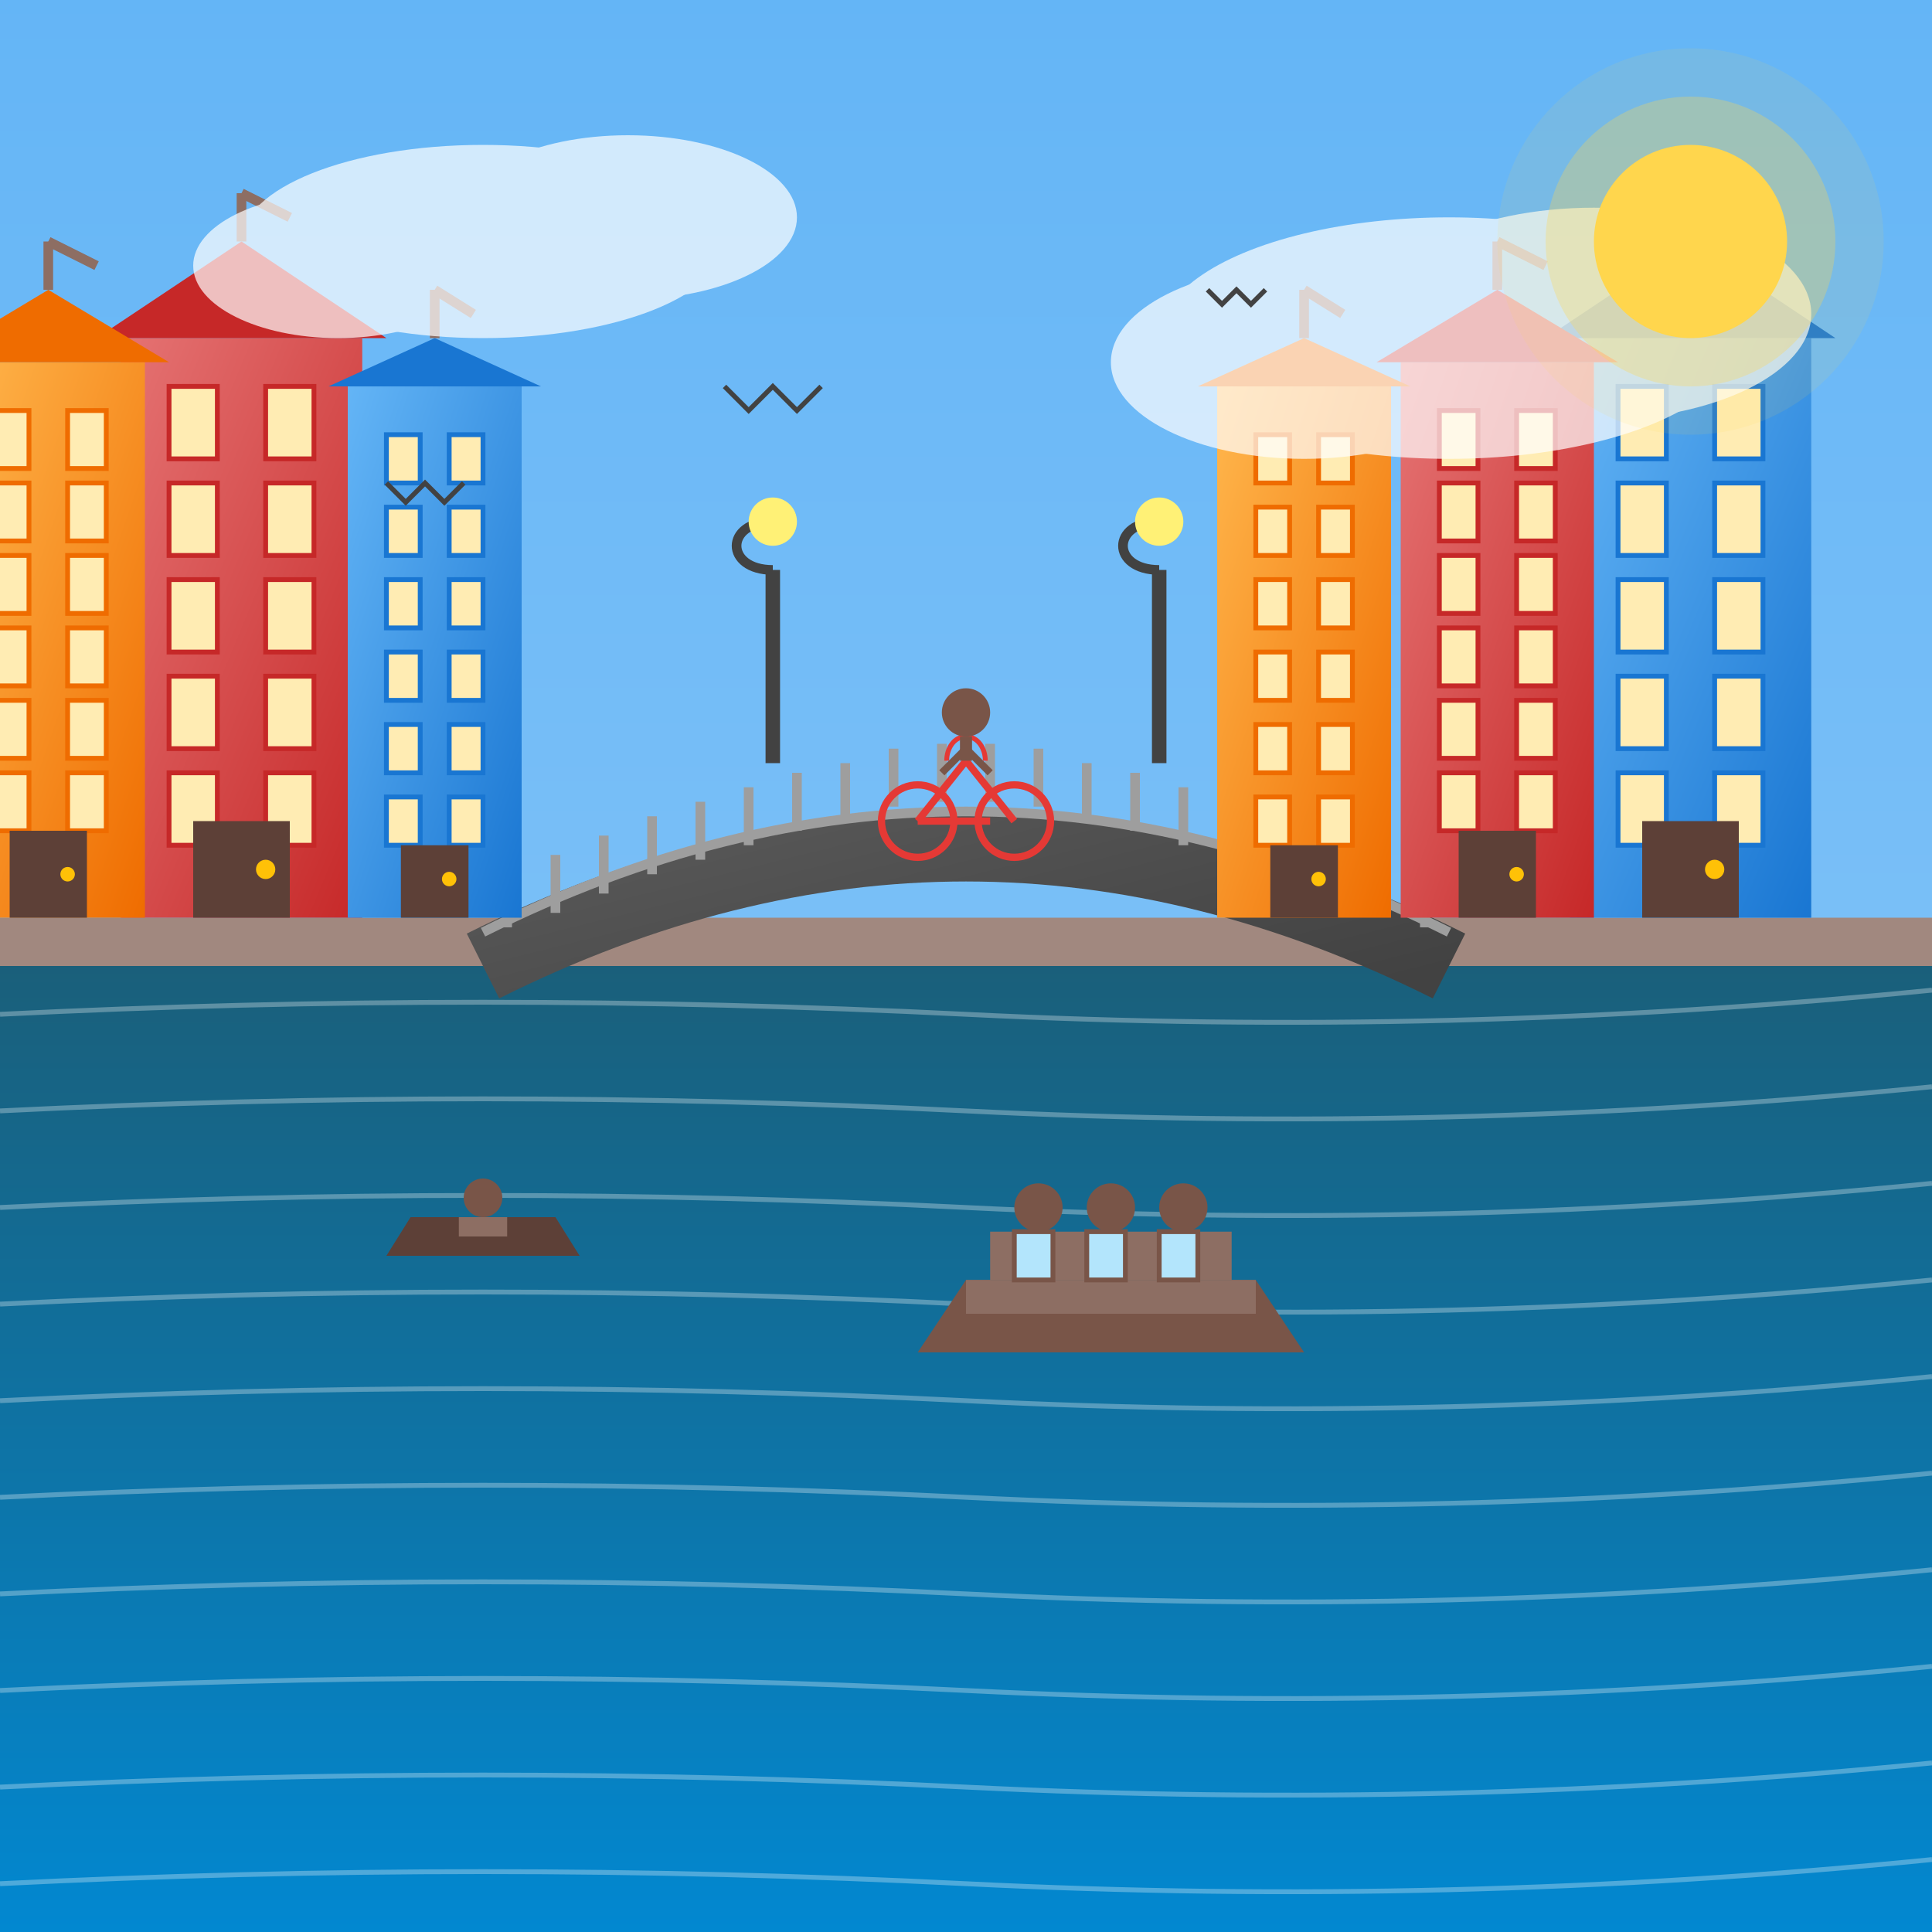 <svg xmlns="http://www.w3.org/2000/svg" width="400" height="400" viewBox="0 0 400 400">
  <rect x="0" y="0" width="400" height="400" fill="#333333" stroke="none"/>
  <defs>
    <linearGradient id="sky-gradient" x1="0%" y1="0%" x2="0%" y2="100%">
      <stop offset="0%" stop-color="#64B5F6" />
      <stop offset="100%" stop-color="#90CAF9" />
    </linearGradient>
    <linearGradient id="canal-gradient" x1="0%" y1="0%" x2="0%" y2="100%">
      <stop offset="0%" stop-color="#1A5F7A" />
      <stop offset="100%" stop-color="#0288D1" />
    </linearGradient>
    <linearGradient id="house-gradient-1" x1="0%" y1="0%" x2="100%" y2="100%">
      <stop offset="0%" stop-color="#E57373" />
      <stop offset="100%" stop-color="#C62828" />
    </linearGradient>
    <linearGradient id="house-gradient-2" x1="0%" y1="0%" x2="100%" y2="100%">
      <stop offset="0%" stop-color="#FFB74D" />
      <stop offset="100%" stop-color="#EF6C00" />
    </linearGradient>
    <linearGradient id="house-gradient-3" x1="0%" y1="0%" x2="100%" y2="100%">
      <stop offset="0%" stop-color="#64B5F6" />
      <stop offset="100%" stop-color="#1976D2" />
    </linearGradient>
    <linearGradient id="bridge-gradient" x1="0%" y1="0%" x2="100%" y2="100%">
      <stop offset="0%" stop-color="#616161" />
      <stop offset="100%" stop-color="#424242" />
    </linearGradient>
  </defs>
  
  <!-- Background -->
  <rect width="400" height="400" fill="url(#sky-gradient)" />
  
  <!-- Canal -->
  <rect x="0" y="200" width="400" height="200" fill="url(#canal-gradient)" />
  <path d="M0,210 Q100,205 200,210 T400,205" stroke="white" fill="none" stroke-width="1" opacity="0.3" />
  <path d="M0,230 Q100,225 200,230 T400,225" stroke="white" fill="none" stroke-width="1" opacity="0.3" />
  <path d="M0,250 Q100,245 200,250 T400,245" stroke="white" fill="none" stroke-width="1" opacity="0.3" />
  <path d="M0,270 Q100,265 200,270 T400,265" stroke="white" fill="none" stroke-width="1" opacity="0.3" />
  <path d="M0,290 Q100,285 200,290 T400,285" stroke="white" fill="none" stroke-width="1" opacity="0.3" />
  <path d="M0,310 Q100,305 200,310 T400,305" stroke="white" fill="none" stroke-width="1" opacity="0.3" />
  <path d="M0,330 Q100,325 200,330 T400,325" stroke="white" fill="none" stroke-width="1" opacity="0.3" />
  <path d="M0,350 Q100,345 200,350 T400,345" stroke="white" fill="none" stroke-width="1" opacity="0.3" />
  <path d="M0,370 Q100,365 200,370 T400,365" stroke="white" fill="none" stroke-width="1" opacity="0.3" />
  <path d="M0,390 Q100,385 200,390 T400,385" stroke="white" fill="none" stroke-width="1" opacity="0.3" />
  
  <!-- Canal banks -->
  <rect x="0" y="190" width="400" height="10" fill="#A1887F" />
  
  <!-- Bridge -->
  <g transform="translate(200, 200)">
    <path d="M-100,0 Q0,-50 100,0" stroke="url(#bridge-gradient)" stroke-width="15" fill="none" />
    
    <!-- Bridge railings -->
    <path d="M-100,-7 Q0,-57 100,-7" stroke="#9E9E9E" stroke-width="2" fill="none" />
    <line x1="-95" y1="-8" x2="-95" y2="-20" stroke="#9E9E9E" stroke-width="2" />
    <line x1="-85" y1="-11" x2="-85" y2="-23" stroke="#9E9E9E" stroke-width="2" />
    <line x1="-75" y1="-15" x2="-75" y2="-27" stroke="#9E9E9E" stroke-width="2" />
    <line x1="-65" y1="-19" x2="-65" y2="-31" stroke="#9E9E9E" stroke-width="2" />
    <line x1="-55" y1="-22" x2="-55" y2="-34" stroke="#9E9E9E" stroke-width="2" />
    <line x1="-45" y1="-25" x2="-45" y2="-37" stroke="#9E9E9E" stroke-width="2" />
    <line x1="-35" y1="-28" x2="-35" y2="-40" stroke="#9E9E9E" stroke-width="2" />
    <line x1="-25" y1="-30" x2="-25" y2="-42" stroke="#9E9E9E" stroke-width="2" />
    <line x1="-15" y1="-33" x2="-15" y2="-45" stroke="#9E9E9E" stroke-width="2" />
    <line x1="-5" y1="-34" x2="-5" y2="-46" stroke="#9E9E9E" stroke-width="2" />
    <line x1="5" y1="-34" x2="5" y2="-46" stroke="#9E9E9E" stroke-width="2" />
    <line x1="15" y1="-33" x2="15" y2="-45" stroke="#9E9E9E" stroke-width="2" />
    <line x1="25" y1="-30" x2="25" y2="-42" stroke="#9E9E9E" stroke-width="2" />
    <line x1="35" y1="-28" x2="35" y2="-40" stroke="#9E9E9E" stroke-width="2" />
    <line x1="45" y1="-25" x2="45" y2="-37" stroke="#9E9E9E" stroke-width="2" />
    <line x1="55" y1="-22" x2="55" y2="-34" stroke="#9E9E9E" stroke-width="2" />
    <line x1="65" y1="-19" x2="65" y2="-31" stroke="#9E9E9E" stroke-width="2" />
    <line x1="75" y1="-15" x2="75" y2="-27" stroke="#9E9E9E" stroke-width="2" />
    <line x1="85" y1="-11" x2="85" y2="-23" stroke="#9E9E9E" stroke-width="2" />
    <line x1="95" y1="-8" x2="95" y2="-20" stroke="#9E9E9E" stroke-width="2" />
  </g>
  
  <!-- Amsterdam houses - Left side -->
  <g transform="translate(50, 130)">
    <!-- House 1 -->
    <rect x="-25" y="-60" width="50" height="120" fill="url(#house-gradient-1)" />
    <polygon points="-30,-60 30,-60 0,-80" fill="#C62828" />
    <rect x="-15" y="-50" width="10" height="15" fill="#FFECB3" stroke="#C62828" stroke-width="1" />
    <rect x="5" y="-50" width="10" height="15" fill="#FFECB3" stroke="#C62828" stroke-width="1" />
    <rect x="-15" y="-30" width="10" height="15" fill="#FFECB3" stroke="#C62828" stroke-width="1" />
    <rect x="5" y="-30" width="10" height="15" fill="#FFECB3" stroke="#C62828" stroke-width="1" />
    <rect x="-15" y="-10" width="10" height="15" fill="#FFECB3" stroke="#C62828" stroke-width="1" />
    <rect x="5" y="-10" width="10" height="15" fill="#FFECB3" stroke="#C62828" stroke-width="1" />
    <rect x="-15" y="10" width="10" height="15" fill="#FFECB3" stroke="#C62828" stroke-width="1" />
    <rect x="5" y="10" width="10" height="15" fill="#FFECB3" stroke="#C62828" stroke-width="1" />
    <rect x="-15" y="30" width="10" height="15" fill="#FFECB3" stroke="#C62828" stroke-width="1" />
    <rect x="5" y="30" width="10" height="15" fill="#FFECB3" stroke="#C62828" stroke-width="1" />
    
    <!-- Hook at the top for lifting furniture -->
    <line x1="0" y1="-80" x2="0" y2="-90" stroke="#8D6E63" stroke-width="2" />
    <path d="M0,-90 L10,-85" stroke="#8D6E63" stroke-width="2" fill="none" />
    
    <!-- Door -->
    <rect x="-10" y="40" width="20" height="20" fill="#5D4037" />
    <circle cx="5" cy="50" r="2" fill="#FFC107" />
    
    <!-- House 2 -->
    <g transform="translate(-40, 5)">
      <rect x="-20" y="-60" width="40" height="115" fill="url(#house-gradient-2)" />
      <polygon points="-25,-60 25,-60 0,-75" fill="#EF6C00" />
      <rect x="-12" y="-50" width="8" height="12" fill="#FFECB3" stroke="#EF6C00" stroke-width="1" />
      <rect x="4" y="-50" width="8" height="12" fill="#FFECB3" stroke="#EF6C00" stroke-width="1" />
      <rect x="-12" y="-35" width="8" height="12" fill="#FFECB3" stroke="#EF6C00" stroke-width="1" />
      <rect x="4" y="-35" width="8" height="12" fill="#FFECB3" stroke="#EF6C00" stroke-width="1" />
      <rect x="-12" y="-20" width="8" height="12" fill="#FFECB3" stroke="#EF6C00" stroke-width="1" />
      <rect x="4" y="-20" width="8" height="12" fill="#FFECB3" stroke="#EF6C00" stroke-width="1" />
      <rect x="-12" y="-5" width="8" height="12" fill="#FFECB3" stroke="#EF6C00" stroke-width="1" />
      <rect x="4" y="-5" width="8" height="12" fill="#FFECB3" stroke="#EF6C00" stroke-width="1" />
      <rect x="-12" y="10" width="8" height="12" fill="#FFECB3" stroke="#EF6C00" stroke-width="1" />
      <rect x="4" y="10" width="8" height="12" fill="#FFECB3" stroke="#EF6C00" stroke-width="1" />
      <rect x="-12" y="25" width="8" height="12" fill="#FFECB3" stroke="#EF6C00" stroke-width="1" />
      <rect x="4" y="25" width="8" height="12" fill="#FFECB3" stroke="#EF6C00" stroke-width="1" />
      
      <!-- Hook at the top for lifting furniture -->
      <line x1="0" y1="-75" x2="0" y2="-85" stroke="#8D6E63" stroke-width="2" />
      <path d="M0,-85 L10,-80" stroke="#8D6E63" stroke-width="2" fill="none" />
      
      <!-- Door -->
      <rect x="-8" y="37" width="16" height="18" fill="#5D4037" />
      <circle cx="4" cy="46" r="1.5" fill="#FFC107" />
    </g>
    
    <!-- House 3 -->
    <g transform="translate(40, 10)">
      <rect x="-18" y="-60" width="36" height="110" fill="url(#house-gradient-3)" />
      <polygon points="-22,-60 22,-60 0,-70" fill="#1976D2" />
      <rect x="-10" y="-50" width="7" height="10" fill="#FFECB3" stroke="#1976D2" stroke-width="1" />
      <rect x="3" y="-50" width="7" height="10" fill="#FFECB3" stroke="#1976D2" stroke-width="1" />
      <rect x="-10" y="-35" width="7" height="10" fill="#FFECB3" stroke="#1976D2" stroke-width="1" />
      <rect x="3" y="-35" width="7" height="10" fill="#FFECB3" stroke="#1976D2" stroke-width="1" />
      <rect x="-10" y="-20" width="7" height="10" fill="#FFECB3" stroke="#1976D2" stroke-width="1" />
      <rect x="3" y="-20" width="7" height="10" fill="#FFECB3" stroke="#1976D2" stroke-width="1" />
      <rect x="-10" y="-5" width="7" height="10" fill="#FFECB3" stroke="#1976D2" stroke-width="1" />
      <rect x="3" y="-5" width="7" height="10" fill="#FFECB3" stroke="#1976D2" stroke-width="1" />
      <rect x="-10" y="10" width="7" height="10" fill="#FFECB3" stroke="#1976D2" stroke-width="1" />
      <rect x="3" y="10" width="7" height="10" fill="#FFECB3" stroke="#1976D2" stroke-width="1" />
      <rect x="-10" y="25" width="7" height="10" fill="#FFECB3" stroke="#1976D2" stroke-width="1" />
      <rect x="3" y="25" width="7" height="10" fill="#FFECB3" stroke="#1976D2" stroke-width="1" />
      
      <!-- Hook at the top for lifting furniture -->
      <line x1="0" y1="-70" x2="0" y2="-80" stroke="#8D6E63" stroke-width="2" />
      <path d="M0,-80 L8,-75" stroke="#8D6E63" stroke-width="2" fill="none" />
      
      <!-- Door -->
      <rect x="-7" y="35" width="14" height="15" fill="#5D4037" />
      <circle cx="3" cy="42" r="1.5" fill="#FFC107" />
    </g>
  </g>
  
  <!-- Amsterdam houses - Right side -->
  <g transform="translate(350, 130)">
    <!-- House 1 -->
    <rect x="-25" y="-60" width="50" height="120" fill="url(#house-gradient-3)" />
    <polygon points="-30,-60 30,-60 0,-80" fill="#1976D2" />
    <rect x="-15" y="-50" width="10" height="15" fill="#FFECB3" stroke="#1976D2" stroke-width="1" />
    <rect x="5" y="-50" width="10" height="15" fill="#FFECB3" stroke="#1976D2" stroke-width="1" />
    <rect x="-15" y="-30" width="10" height="15" fill="#FFECB3" stroke="#1976D2" stroke-width="1" />
    <rect x="5" y="-30" width="10" height="15" fill="#FFECB3" stroke="#1976D2" stroke-width="1" />
    <rect x="-15" y="-10" width="10" height="15" fill="#FFECB3" stroke="#1976D2" stroke-width="1" />
    <rect x="5" y="-10" width="10" height="15" fill="#FFECB3" stroke="#1976D2" stroke-width="1" />
    <rect x="-15" y="10" width="10" height="15" fill="#FFECB3" stroke="#1976D2" stroke-width="1" />
    <rect x="5" y="10" width="10" height="15" fill="#FFECB3" stroke="#1976D2" stroke-width="1" />
    <rect x="-15" y="30" width="10" height="15" fill="#FFECB3" stroke="#1976D2" stroke-width="1" />
    <rect x="5" y="30" width="10" height="15" fill="#FFECB3" stroke="#1976D2" stroke-width="1" />
    
    <!-- Hook at the top for lifting furniture -->
    <line x1="0" y1="-80" x2="0" y2="-90" stroke="#8D6E63" stroke-width="2" />
    <path d="M0,-90 L10,-85" stroke="#8D6E63" stroke-width="2" fill="none" />
    
    <!-- Door -->
    <rect x="-10" y="40" width="20" height="20" fill="#5D4037" />
    <circle cx="5" cy="50" r="2" fill="#FFC107" />
    
    <!-- House 2 -->
    <g transform="translate(-40, 5)">
      <rect x="-20" y="-60" width="40" height="115" fill="url(#house-gradient-1)" />
      <polygon points="-25,-60 25,-60 0,-75" fill="#C62828" />
      <rect x="-12" y="-50" width="8" height="12" fill="#FFECB3" stroke="#C62828" stroke-width="1" />
      <rect x="4" y="-50" width="8" height="12" fill="#FFECB3" stroke="#C62828" stroke-width="1" />
      <rect x="-12" y="-35" width="8" height="12" fill="#FFECB3" stroke="#C62828" stroke-width="1" />
      <rect x="4" y="-35" width="8" height="12" fill="#FFECB3" stroke="#C62828" stroke-width="1" />
      <rect x="-12" y="-20" width="8" height="12" fill="#FFECB3" stroke="#C62828" stroke-width="1" />
      <rect x="4" y="-20" width="8" height="12" fill="#FFECB3" stroke="#C62828" stroke-width="1" />
      <rect x="-12" y="-5" width="8" height="12" fill="#FFECB3" stroke="#C62828" stroke-width="1" />
      <rect x="4" y="-5" width="8" height="12" fill="#FFECB3" stroke="#C62828" stroke-width="1" />
      <rect x="-12" y="10" width="8" height="12" fill="#FFECB3" stroke="#C62828" stroke-width="1" />
      <rect x="4" y="10" width="8" height="12" fill="#FFECB3" stroke="#C62828" stroke-width="1" />
      <rect x="-12" y="25" width="8" height="12" fill="#FFECB3" stroke="#C62828" stroke-width="1" />
      <rect x="4" y="25" width="8" height="12" fill="#FFECB3" stroke="#C62828" stroke-width="1" />
      
      <!-- Hook at the top for lifting furniture -->
      <line x1="0" y1="-75" x2="0" y2="-85" stroke="#8D6E63" stroke-width="2" />
      <path d="M0,-85 L10,-80" stroke="#8D6E63" stroke-width="2" fill="none" />
      
      <!-- Door -->
      <rect x="-8" y="37" width="16" height="18" fill="#5D4037" />
      <circle cx="4" cy="46" r="1.5" fill="#FFC107" />
    </g>
    
    <!-- House 3 -->
    <g transform="translate(-80, 10)">
      <rect x="-18" y="-60" width="36" height="110" fill="url(#house-gradient-2)" />
      <polygon points="-22,-60 22,-60 0,-70" fill="#EF6C00" />
      <rect x="-10" y="-50" width="7" height="10" fill="#FFECB3" stroke="#EF6C00" stroke-width="1" />
      <rect x="3" y="-50" width="7" height="10" fill="#FFECB3" stroke="#EF6C00" stroke-width="1" />
      <rect x="-10" y="-35" width="7" height="10" fill="#FFECB3" stroke="#EF6C00" stroke-width="1" />
      <rect x="3" y="-35" width="7" height="10" fill="#FFECB3" stroke="#EF6C00" stroke-width="1" />
      <rect x="-10" y="-20" width="7" height="10" fill="#FFECB3" stroke="#EF6C00" stroke-width="1" />
      <rect x="3" y="-20" width="7" height="10" fill="#FFECB3" stroke="#EF6C00" stroke-width="1" />
      <rect x="-10" y="-5" width="7" height="10" fill="#FFECB3" stroke="#EF6C00" stroke-width="1" />
      <rect x="3" y="-5" width="7" height="10" fill="#FFECB3" stroke="#EF6C00" stroke-width="1" />
      <rect x="-10" y="10" width="7" height="10" fill="#FFECB3" stroke="#EF6C00" stroke-width="1" />
      <rect x="3" y="10" width="7" height="10" fill="#FFECB3" stroke="#EF6C00" stroke-width="1" />
      <rect x="-10" y="25" width="7" height="10" fill="#FFECB3" stroke="#EF6C00" stroke-width="1" />
      <rect x="3" y="25" width="7" height="10" fill="#FFECB3" stroke="#EF6C00" stroke-width="1" />
      
      <!-- Hook at the top for lifting furniture -->
      <line x1="0" y1="-70" x2="0" y2="-80" stroke="#8D6E63" stroke-width="2" />
      <path d="M0,-80 L8,-75" stroke="#8D6E63" stroke-width="2" fill="none" />
      
      <!-- Door -->
      <rect x="-7" y="35" width="14" height="15" fill="#5D4037" />
      <circle cx="3" cy="42" r="1.5" fill="#FFC107" />
    </g>
  </g>
  
  <!-- Tour boat -->
  <g transform="translate(230, 280)">
    <path d="M-40,0 L40,0 L30,-15 L-30,-15 Z" fill="#795548" />
    <rect x="-30" y="-15" width="60" height="7" fill="#8D6E63" />
    <rect x="-25" y="-25" width="50" height="10" fill="#8D6E63" />
    
    <!-- Windows -->
    <rect x="-20" y="-25" width="8" height="10" fill="#B3E5FC" stroke="#795548" />
    <rect x="-5" y="-25" width="8" height="10" fill="#B3E5FC" stroke="#795548" />
    <rect x="10" y="-25" width="8" height="10" fill="#B3E5FC" stroke="#795548" />
    
    <!-- People (simplified) -->
    <circle cx="-15" cy="-30" r="5" fill="#795548" />
    <circle cx="0" cy="-30" r="5" fill="#795548" />
    <circle cx="15" cy="-30" r="5" fill="#795548" />
  </g>
  
  <!-- Small boat -->
  <g transform="translate(100, 260)">
    <path d="M-20,0 L20,0 L15,-8 L-15,-8 Z" fill="#5D4037" />
    <rect x="-5" y="-8" width="10" height="4" fill="#8D6E63" />
    
    <!-- Person (simplified) -->
    <circle cx="0" cy="-12" r="4" fill="#795548" />
  </g>
  
  <!-- Street lamps on bridge -->
  <g transform="translate(160, 158)">
    <line x1="0" y1="0" x2="0" y2="-40" stroke="#424242" stroke-width="3" />
    <path d="M0,-40 C-10,-40 -10,-50 0,-50" stroke="#424242" stroke-width="2" fill="none" />
    <circle cx="0" cy="-50" r="5" fill="#FFF176" />
  </g>
  
  <g transform="translate(240, 158)">
    <line x1="0" y1="0" x2="0" y2="-40" stroke="#424242" stroke-width="3" />
    <path d="M0,-40 C-10,-40 -10,-50 0,-50" stroke="#424242" stroke-width="2" fill="none" />
    <circle cx="0" cy="-50" r="5" fill="#FFF176" />
  </g>
  
  <!-- Bicycle on bridge -->
  <g transform="translate(200, 170) scale(0.5)">
    <circle cx="-20" cy="0" r="15" fill="none" stroke="#E53935" stroke-width="3" />
    <circle cx="20" cy="0" r="15" fill="none" stroke="#E53935" stroke-width="3" />
    <line x1="-20" y1="0" x2="0" y2="-25" stroke="#E53935" stroke-width="3" />
    <line x1="0" y1="-25" x2="20" y2="0" stroke="#E53935" stroke-width="3" />
    <line x1="-20" y1="0" x2="10" y2="0" stroke="#E53935" stroke-width="3" />
    <line x1="0" y1="-25" x2="0" y2="-35" stroke="#E53935" stroke-width="3" />
    <path d="M0,-35 C-5,-35 -8,-30 -8,-25" stroke="#E53935" stroke-width="2" fill="none" />
    <path d="M0,-35 C5,-35 8,-30 8,-25" stroke="#E53935" stroke-width="2" fill="none" />
    
    <!-- Cyclist (simplified) -->
    <circle cx="0" cy="-45" r="10" fill="#795548" />
    <line x1="0" y1="-35" x2="0" y2="-25" stroke="#795548" stroke-width="5" />
    <line x1="0" y1="-30" x2="-10" y2="-20" stroke="#795548" stroke-width="3" />
    <line x1="0" y1="-30" x2="10" y2="-20" stroke="#795548" stroke-width="3" />
  </g>
  
  <!-- Clouds -->
  <g opacity="0.7">
    <ellipse cx="100" cy="50" rx="50" ry="20" fill="white" />
    <ellipse cx="70" cy="55" rx="30" ry="15" fill="white" />
    <ellipse cx="130" cy="45" rx="35" ry="17" fill="white" />
    
    <ellipse cx="300" cy="70" rx="60" ry="25" fill="white" />
    <ellipse cx="270" cy="75" rx="40" ry="20" fill="white" />
    <ellipse cx="330" cy="65" rx="45" ry="22" fill="white" />
  </g>
  
  <!-- Sun -->
  <g transform="translate(350, 50)">
    <circle cx="0" cy="0" r="20" fill="#FFD54F" />
    <circle cx="0" cy="0" r="30" fill="#FFD54F" opacity="0.3" />
    <circle cx="0" cy="0" r="40" fill="#FFD54F" opacity="0.1" />
  </g>
  
  <!-- Small birds -->
  <g transform="translate(150, 80)">
    <path d="M0,0 L5,5 L10,0 L15,5 L20,0" fill="none" stroke="#424242" stroke-width="1" />
  </g>
  
  <g transform="translate(250, 60)">
    <path d="M0,0 L3,3 L6,0 L9,3 L12,0" fill="none" stroke="#424242" stroke-width="1" />
  </g>
  
  <g transform="translate(80, 100)">
    <path d="M0,0 L4,4 L8,0 L12,4 L16,0" fill="none" stroke="#424242" stroke-width="1" />
  </g>
</svg>